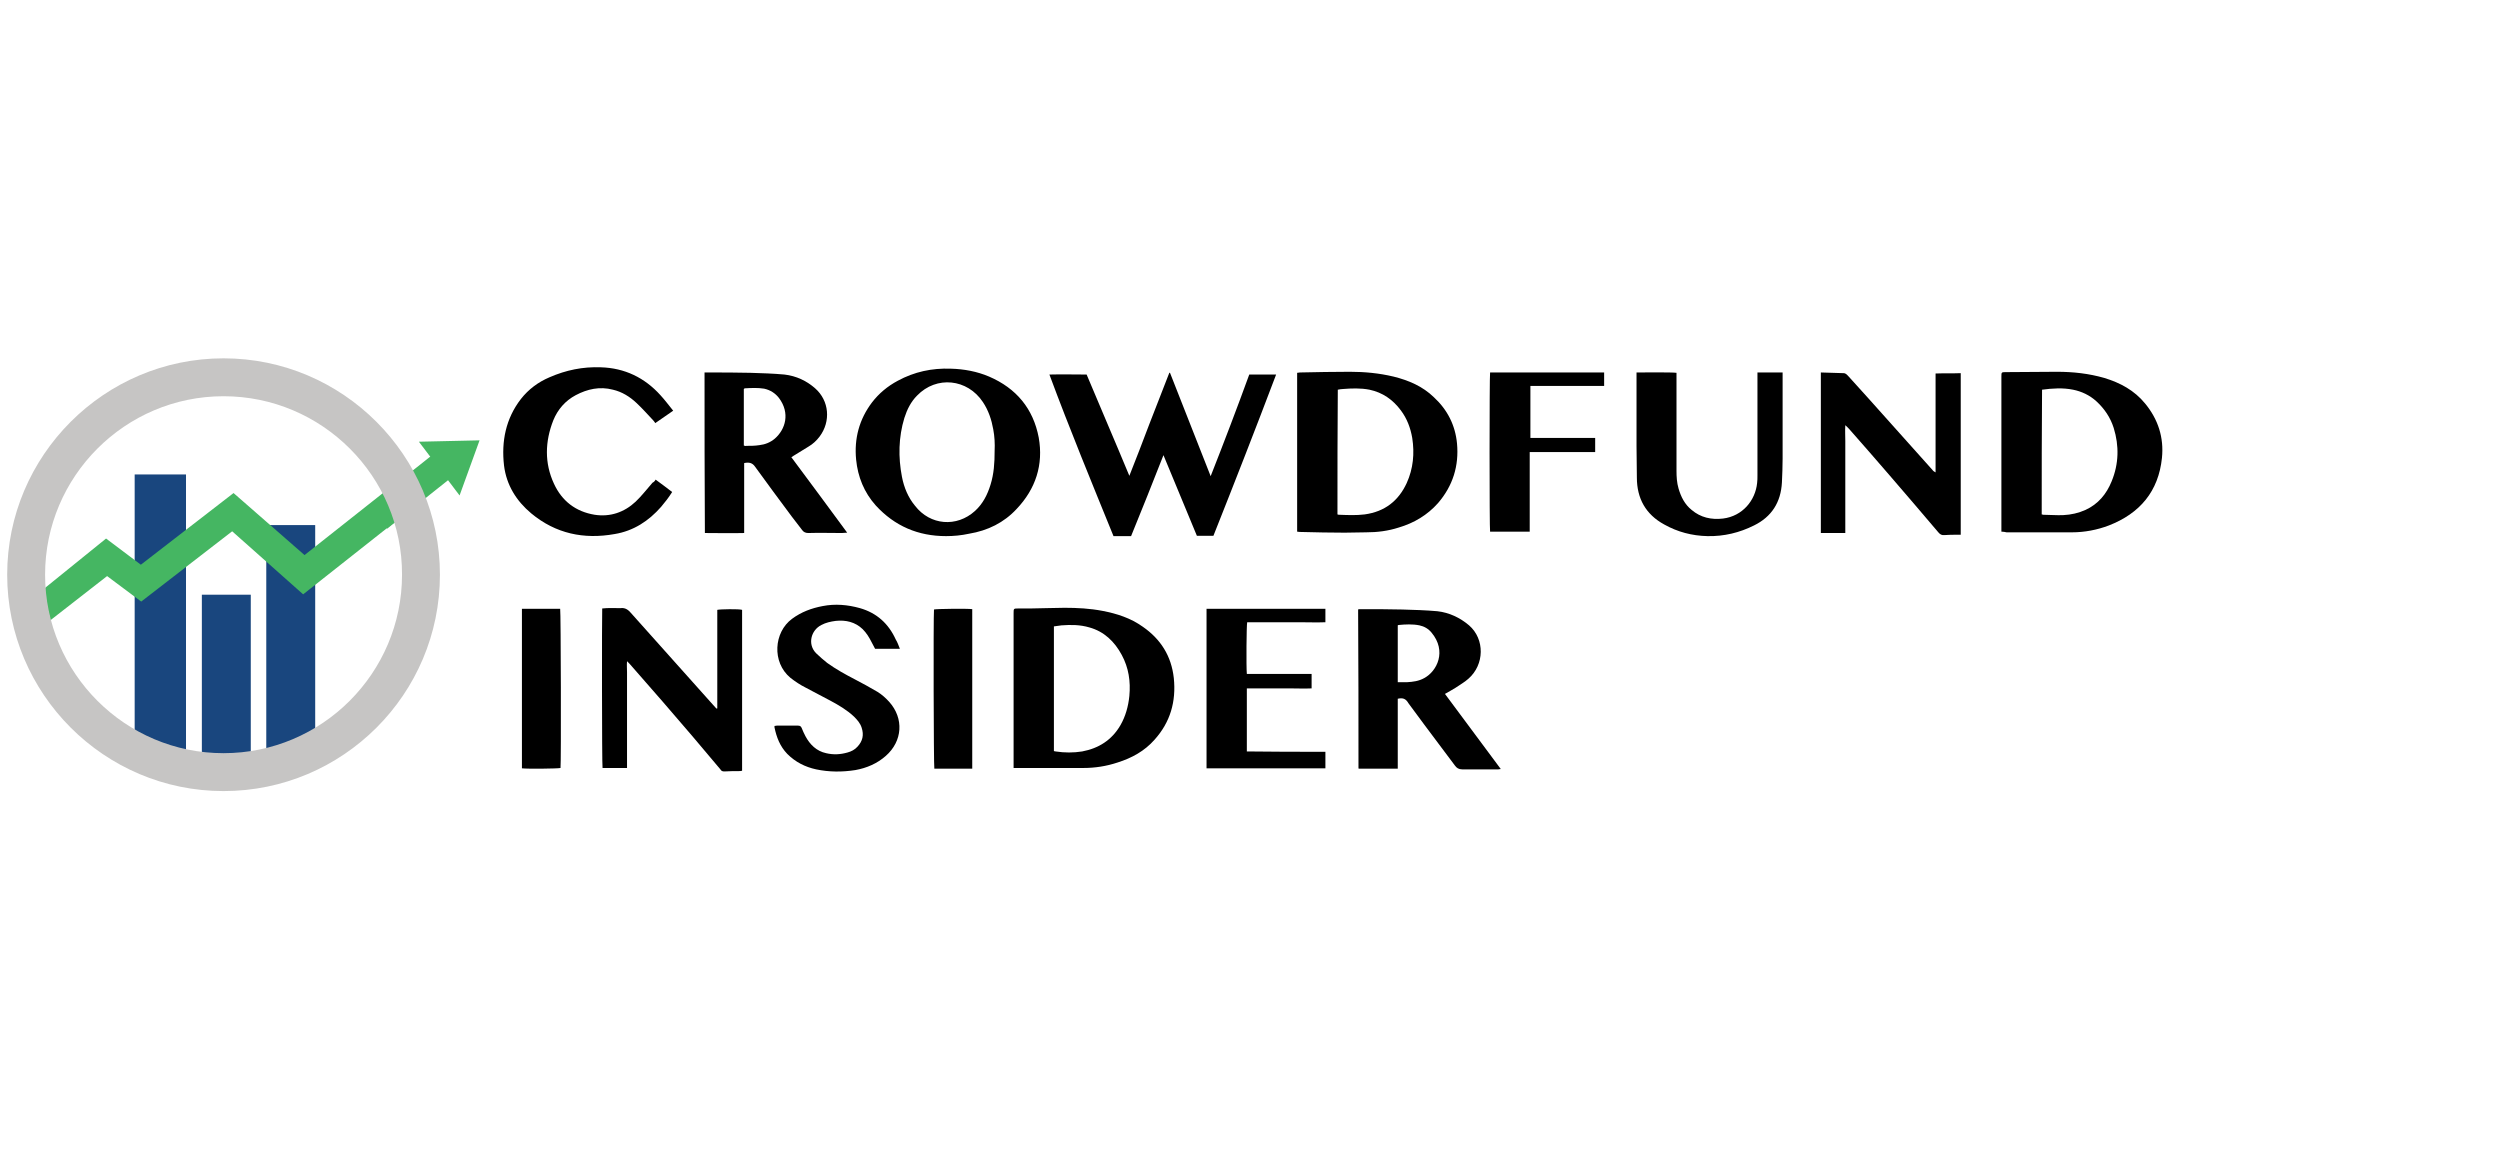 <svg width="174" height="80" viewBox="0 0 174 80" fill="none" xmlns="http://www.w3.org/2000/svg">
<path d="M84.454 37.291C84.07 37.291 83.71 37.291 83.303 37.291C82.535 35.444 81.768 33.574 80.977 31.679C80.233 33.574 79.49 35.444 78.723 37.315C78.291 37.315 77.907 37.315 77.5 37.315C75.989 33.598 74.454 29.881 73.039 26.068C73.927 26.044 74.766 26.068 75.629 26.068C76.612 28.418 77.62 30.744 78.603 33.118C79.082 31.919 79.538 30.72 79.993 29.521C80.449 28.322 80.929 27.147 81.384 25.948C81.408 25.948 81.408 25.948 81.432 25.948C82.368 28.322 83.303 30.696 84.262 33.142C85.197 30.768 86.085 28.442 86.948 26.068C87.571 26.068 88.171 26.068 88.818 26.068C87.403 29.809 85.941 33.55 84.454 37.291Z" fill="black"/>
<path d="M90.281 25.948C90.353 25.948 90.425 25.924 90.473 25.924C91.624 25.9 92.799 25.876 93.951 25.876C94.982 25.876 95.989 25.972 96.996 26.212C98.051 26.476 99.01 26.883 99.802 27.651C100.737 28.514 101.288 29.593 101.408 30.864C101.552 32.422 101.12 33.813 100.089 35.012C99.346 35.851 98.411 36.403 97.356 36.715C96.612 36.955 95.869 37.05 95.078 37.05C94.574 37.05 94.094 37.074 93.591 37.074C92.584 37.074 91.576 37.05 90.593 37.026C90.497 37.026 90.401 37.026 90.281 37.002C90.281 33.31 90.281 29.641 90.281 25.948ZM93.087 35.803C93.135 35.827 93.183 35.828 93.231 35.828C93.807 35.851 94.406 35.875 94.982 35.803C96.372 35.612 97.332 34.868 97.907 33.621C98.363 32.614 98.459 31.559 98.291 30.48C98.171 29.785 97.931 29.137 97.499 28.562C96.948 27.818 96.229 27.315 95.317 27.123C94.694 27.003 94.07 27.027 93.471 27.075C93.351 27.075 93.255 27.099 93.111 27.123C93.087 30.048 93.087 32.926 93.087 35.803Z" fill="black"/>
<path d="M139.297 37.002C139.297 36.883 139.297 36.811 139.297 36.739C139.297 33.238 139.297 29.713 139.297 26.212C139.297 25.9 139.297 25.9 139.633 25.9C140.808 25.9 141.983 25.876 143.158 25.876C144.285 25.876 145.388 25.996 146.467 26.308C147.57 26.643 148.553 27.171 149.297 28.082C150.208 29.185 150.615 30.456 150.472 31.871C150.232 34.197 148.937 35.731 146.779 36.571C145.963 36.883 145.076 37.05 144.213 37.05C142.702 37.05 141.167 37.05 139.657 37.05C139.537 37.026 139.441 37.002 139.297 37.002ZM142.103 35.803C142.15 35.803 142.174 35.828 142.222 35.828C142.678 35.828 143.158 35.875 143.613 35.851C144.141 35.828 144.668 35.708 145.148 35.492C146.035 35.084 146.611 34.389 146.97 33.501C147.474 32.279 147.498 31.032 147.114 29.785C146.875 29.041 146.467 28.442 145.891 27.914C145.436 27.507 144.884 27.243 144.285 27.123C143.565 26.979 142.846 27.027 142.127 27.123C142.103 30.024 142.103 32.902 142.103 35.803Z" fill="black"/>
<path d="M70.546 53.452C70.546 53.332 70.546 53.26 70.546 53.164C70.546 49.663 70.546 46.186 70.546 42.685C70.546 42.35 70.546 42.35 70.882 42.35C71.529 42.35 72.177 42.35 72.824 42.326C73.256 42.326 73.663 42.302 74.095 42.302C74.982 42.302 75.87 42.35 76.733 42.517C77.74 42.709 78.699 43.021 79.538 43.621C80.785 44.484 81.529 45.659 81.697 47.194C81.865 48.824 81.457 50.263 80.354 51.486C79.658 52.277 78.771 52.757 77.788 53.069C76.996 53.332 76.205 53.452 75.39 53.452C73.855 53.452 72.32 53.452 70.786 53.452C70.714 53.452 70.642 53.452 70.546 53.452ZM73.352 43.597C73.352 46.522 73.352 49.4 73.352 52.277C73.4 52.277 73.424 52.301 73.472 52.301C74.095 52.397 74.718 52.397 75.318 52.301C76.469 52.085 77.38 51.51 77.98 50.479C78.339 49.855 78.531 49.16 78.603 48.441C78.699 47.433 78.555 46.474 78.076 45.587C77.572 44.652 76.853 43.956 75.822 43.669C75.174 43.477 74.527 43.477 73.879 43.525C73.711 43.549 73.519 43.573 73.352 43.597Z" fill="black"/>
<path d="M65.845 37.314C63.903 37.314 62.272 36.618 60.953 35.18C60.138 34.268 59.706 33.189 59.586 31.99C59.443 30.528 59.802 29.185 60.69 28.01C61.169 27.386 61.769 26.883 62.488 26.499C63.639 25.876 64.862 25.612 66.181 25.66C67.092 25.684 68.003 25.852 68.843 26.211C70.737 27.027 71.912 28.441 72.296 30.456C72.632 32.35 72.08 34.029 70.761 35.419C69.874 36.379 68.747 36.93 67.452 37.146C66.9 37.266 66.373 37.314 65.845 37.314ZM69.226 31.391C69.25 30.887 69.226 30.384 69.13 29.88C69.011 29.209 68.795 28.561 68.411 27.986C67.332 26.355 65.174 26.139 63.831 27.53C63.399 27.962 63.136 28.489 62.944 29.089C62.536 30.432 62.512 31.823 62.776 33.189C62.92 33.933 63.207 34.628 63.687 35.204C64.742 36.57 66.589 36.714 67.859 35.563C68.411 35.06 68.723 34.436 68.939 33.741C69.178 32.974 69.226 32.206 69.226 31.391Z" fill="black"/>
<path d="M49.036 25.924C49.156 25.924 49.228 25.924 49.324 25.924C50.283 25.924 51.242 25.924 52.225 25.948C53.017 25.972 53.808 25.996 54.599 26.068C55.415 26.164 56.134 26.499 56.733 27.027C57.717 27.89 57.837 29.329 57.045 30.384C56.829 30.672 56.566 30.912 56.278 31.079C55.966 31.271 55.654 31.463 55.343 31.655C55.271 31.703 55.175 31.751 55.079 31.823C56.374 33.573 57.669 35.3 58.964 37.074C58.82 37.074 58.7 37.098 58.604 37.098C57.813 37.098 57.021 37.074 56.254 37.098C56.062 37.098 55.918 37.026 55.822 36.882C55.583 36.571 55.343 36.259 55.103 35.947C54.24 34.796 53.4 33.645 52.561 32.494C52.369 32.206 52.129 32.158 51.794 32.23C51.794 33.837 51.794 35.468 51.794 37.098C50.882 37.122 49.971 37.098 49.06 37.098C49.036 33.358 49.036 29.641 49.036 25.924ZM51.77 31.008C51.842 31.032 51.889 31.055 51.937 31.032C52.249 31.032 52.537 31.031 52.849 30.983C53.256 30.936 53.616 30.792 53.928 30.528C54.671 29.88 55.007 28.753 54.215 27.698C53.952 27.363 53.616 27.147 53.184 27.051C52.729 26.979 52.297 27.003 51.842 27.027C51.818 27.027 51.794 27.051 51.77 27.075C51.77 28.394 51.77 29.689 51.77 31.008Z" fill="black"/>
<path d="M97.284 48.632C97.284 50.263 97.284 51.869 97.284 53.5C96.372 53.5 95.485 53.5 94.598 53.5C94.598 53.5 94.598 53.5 94.574 53.5L94.55 53.476C94.55 49.855 94.55 46.234 94.526 42.637C94.526 42.565 94.526 42.517 94.526 42.445C94.526 42.422 94.55 42.421 94.55 42.398C94.622 42.398 94.694 42.398 94.766 42.398C95.701 42.398 96.66 42.398 97.595 42.422C98.411 42.445 99.226 42.469 100.041 42.541C100.881 42.637 101.624 42.997 102.247 43.525C103.351 44.484 103.327 46.258 102.2 47.241C101.936 47.481 101.624 47.649 101.312 47.865C101.072 48.009 100.833 48.153 100.569 48.296C101.864 50.047 103.159 51.773 104.454 53.524C104.382 53.524 104.334 53.548 104.286 53.548C103.446 53.548 102.607 53.548 101.768 53.548C101.528 53.548 101.384 53.452 101.264 53.284C100.905 52.805 100.545 52.325 100.185 51.845C99.466 50.886 98.746 49.927 98.027 48.944C97.835 48.608 97.619 48.56 97.284 48.632ZM97.284 47.481C97.523 47.481 97.715 47.481 97.931 47.481C98.339 47.457 98.746 47.409 99.13 47.193C100.017 46.714 100.713 45.323 99.634 44.028C99.418 43.764 99.13 43.596 98.794 43.525C98.315 43.429 97.811 43.453 97.332 43.501C97.308 43.501 97.308 43.525 97.284 43.525C97.284 44.843 97.284 46.138 97.284 47.481Z" fill="black"/>
<path d="M126.731 25.924C127.282 25.948 127.786 25.948 128.313 25.972C128.481 25.972 128.577 26.116 128.673 26.212C129.129 26.715 129.56 27.195 130.016 27.698C131.503 29.377 133.013 31.032 134.5 32.71C134.548 32.782 134.62 32.83 134.716 32.878C134.716 30.6 134.716 28.298 134.716 25.996C135.316 25.972 135.891 25.996 136.467 25.972C136.467 29.737 136.467 33.477 136.467 37.218C136.371 37.218 136.299 37.218 136.203 37.218C135.915 37.218 135.627 37.218 135.34 37.242C135.148 37.266 135.028 37.194 134.908 37.05C133.781 35.708 132.63 34.389 131.503 33.07C130.591 32.015 129.656 30.936 128.721 29.88C128.649 29.785 128.553 29.713 128.433 29.593C128.409 30 128.433 30.36 128.433 30.696C128.433 31.055 128.433 31.391 128.433 31.751C128.433 32.111 128.433 32.47 128.433 32.83C128.433 33.19 128.433 33.525 128.433 33.885C128.433 34.245 128.433 34.604 128.433 34.964C128.433 35.324 128.433 35.66 128.433 36.019C128.433 36.379 128.433 36.739 128.433 37.098C127.858 37.098 127.282 37.098 126.731 37.098C126.731 33.358 126.731 29.665 126.731 25.924Z" fill="black"/>
<path d="M49.923 49.304C49.923 47.026 49.923 44.724 49.923 42.446C50.115 42.398 51.434 42.374 51.65 42.446C51.65 46.162 51.65 49.903 51.65 53.644C51.602 53.644 51.554 53.668 51.506 53.668C51.146 53.668 50.787 53.668 50.427 53.692C50.283 53.692 50.211 53.668 50.139 53.548C49.492 52.781 48.844 52.013 48.197 51.246C46.806 49.615 45.391 47.985 43.976 46.378C43.88 46.258 43.784 46.163 43.641 46.019C43.617 46.306 43.641 46.546 43.641 46.786C43.641 47.026 43.641 47.289 43.641 47.529C43.641 47.769 43.641 48.033 43.641 48.273C43.641 48.512 43.641 48.776 43.641 49.016C43.641 49.256 43.641 49.52 43.641 49.759C43.641 49.999 43.641 50.239 43.641 50.479C43.641 50.718 43.641 50.982 43.641 51.222C43.641 51.462 43.641 51.726 43.641 51.965C43.641 52.205 43.641 52.469 43.641 52.709C43.641 52.949 43.641 53.212 43.641 53.452C43.065 53.452 42.489 53.452 41.938 53.452C41.89 53.284 41.89 42.638 41.914 42.35C42.322 42.302 42.729 42.326 43.137 42.326C43.161 42.326 43.161 42.326 43.185 42.326C43.545 42.278 43.76 42.47 43.976 42.733C45.799 44.772 47.597 46.786 49.42 48.824C49.564 48.992 49.707 49.136 49.851 49.304C49.875 49.328 49.899 49.304 49.923 49.304Z" fill="black"/>
<path d="M45.631 33.381C46.038 33.669 46.398 33.956 46.782 34.244C46.542 34.628 46.278 34.964 46.014 35.275C45.151 36.258 44.096 36.954 42.777 37.17C40.643 37.553 38.677 37.146 36.974 35.731C35.943 34.868 35.248 33.765 35.08 32.398C34.888 30.719 35.2 29.137 36.255 27.77C36.782 27.098 37.454 26.595 38.245 26.259C39.396 25.756 40.571 25.516 41.818 25.564C43.473 25.612 44.864 26.283 45.967 27.506C46.278 27.842 46.542 28.201 46.854 28.585C46.446 28.873 46.062 29.137 45.607 29.448C45.559 29.376 45.511 29.304 45.463 29.256C45.079 28.849 44.72 28.441 44.312 28.058C43.832 27.602 43.281 27.266 42.657 27.122C41.746 26.883 40.883 27.074 40.067 27.506C39.348 27.89 38.821 28.489 38.509 29.256C37.933 30.719 37.885 32.23 38.557 33.669C39.108 34.868 40.067 35.611 41.386 35.827C42.465 35.995 43.449 35.659 44.24 34.916C44.672 34.508 45.031 34.028 45.415 33.597C45.511 33.549 45.583 33.477 45.631 33.381Z" fill="black"/>
<path d="M116.684 25.948C116.684 26.044 116.684 26.116 116.684 26.212C116.684 28.394 116.684 30.576 116.684 32.758C116.684 33.19 116.708 33.597 116.828 34.005C116.996 34.581 117.259 35.108 117.739 35.492C118.362 36.019 119.106 36.187 119.921 36.091C121.288 35.923 122.175 34.82 122.295 33.621C122.319 33.453 122.319 33.262 122.319 33.094C122.319 31.631 122.319 30.192 122.319 28.73C122.319 27.89 122.319 27.027 122.319 26.188C122.319 26.116 122.319 26.02 122.319 25.924C122.919 25.924 123.494 25.924 124.07 25.924C124.07 26.02 124.07 26.092 124.07 26.164C124.07 28.082 124.07 30 124.07 31.919C124.07 32.47 124.046 33.022 124.022 33.573C123.95 34.964 123.302 35.971 122.079 36.571C121.072 37.074 119.993 37.338 118.842 37.314C117.763 37.29 116.756 37.026 115.821 36.499C114.55 35.803 113.926 34.7 113.926 33.238C113.926 32.518 113.902 31.775 113.902 31.056C113.902 29.977 113.902 28.873 113.902 27.794C113.902 27.219 113.902 26.667 113.902 26.092C113.902 26.044 113.902 25.996 113.902 25.924C114.118 25.924 116.396 25.9 116.684 25.948Z" fill="black"/>
<path d="M62.632 45.156C62.033 45.156 61.481 45.156 60.906 45.156C60.834 45.012 60.738 44.844 60.666 44.7C60.498 44.364 60.306 44.053 60.042 43.789C59.515 43.285 58.867 43.142 58.172 43.213C57.812 43.261 57.477 43.333 57.165 43.501C56.445 43.861 56.182 44.844 56.805 45.468C57.045 45.707 57.309 45.923 57.572 46.139C58.172 46.571 58.819 46.93 59.467 47.266C60.019 47.554 60.546 47.841 61.074 48.153C61.385 48.345 61.649 48.585 61.889 48.849C62.92 50 62.824 51.582 61.649 52.613C61.05 53.141 60.33 53.453 59.539 53.596C58.628 53.74 57.716 53.74 56.805 53.548C56.038 53.381 55.366 53.045 54.791 52.469C54.287 51.942 54.047 51.319 53.904 50.623C53.904 50.599 53.904 50.575 53.904 50.527C53.952 50.527 54.023 50.503 54.071 50.503C54.551 50.503 55.055 50.503 55.534 50.503C55.678 50.503 55.75 50.551 55.798 50.671C55.87 50.863 55.966 51.055 56.062 51.246C56.373 51.822 56.829 52.278 57.501 52.422C58.004 52.541 58.484 52.517 58.987 52.374C59.251 52.302 59.491 52.182 59.683 51.966C60.042 51.582 60.138 51.151 59.971 50.647C59.875 50.335 59.659 50.096 59.443 49.88C58.963 49.424 58.388 49.088 57.812 48.777C57.237 48.465 56.661 48.177 56.086 47.865C55.702 47.674 55.342 47.434 55.007 47.17C53.712 46.091 53.856 44.005 55.127 43.069C55.774 42.59 56.493 42.326 57.261 42.182C58.124 42.014 58.987 42.086 59.851 42.326C61.026 42.662 61.841 43.405 62.344 44.508C62.464 44.7 62.536 44.916 62.632 45.156Z" fill="black"/>
<path d="M92.248 52.325C92.248 52.732 92.248 53.092 92.248 53.475C89.49 53.475 86.732 53.475 83.975 53.475C83.975 49.783 83.975 46.066 83.975 42.373C86.732 42.373 89.49 42.373 92.248 42.373C92.248 42.685 92.248 42.972 92.248 43.308C91.648 43.332 91.049 43.308 90.449 43.308C89.85 43.308 89.226 43.308 88.627 43.308C88.027 43.308 87.404 43.308 86.804 43.308C86.756 43.5 86.732 46.402 86.78 46.905C88.267 46.905 89.778 46.905 91.288 46.905C91.288 47.241 91.288 47.553 91.288 47.912C90.785 47.936 90.305 47.912 89.802 47.912C89.298 47.912 88.795 47.912 88.291 47.912C87.787 47.912 87.308 47.912 86.78 47.912C86.78 49.375 86.78 50.814 86.78 52.3C88.579 52.325 90.401 52.325 92.248 52.325Z" fill="black"/>
<path d="M106.468 37.002C105.533 37.002 104.622 37.002 103.71 37.002C103.662 36.834 103.662 26.188 103.71 25.924C106.348 25.924 108.986 25.924 111.648 25.924C111.648 26.236 111.648 26.523 111.648 26.859C109.921 26.859 108.219 26.859 106.516 26.859C106.516 28.082 106.516 29.281 106.516 30.48C108.027 30.48 109.513 30.48 111.024 30.48C111.024 30.816 111.024 31.127 111.024 31.463C109.513 31.463 108.003 31.463 106.468 31.463C106.468 33.334 106.468 35.156 106.468 37.002Z" fill="black"/>
<path d="M36.326 53.475C36.326 49.783 36.326 46.09 36.326 42.373C37.214 42.373 38.101 42.373 38.988 42.373C39.036 42.541 39.06 53.164 39.012 53.452C38.844 53.499 36.686 53.523 36.326 53.475Z" fill="black"/>
<path d="M67.668 53.5C66.781 53.5 65.918 53.5 65.03 53.5C64.982 53.332 64.958 42.949 65.006 42.421C65.174 42.373 67.356 42.349 67.668 42.397C67.668 46.09 67.668 49.783 67.668 53.5Z" fill="black"/>
<path d="M26.663 34.388L30.164 31.606L31.507 33.165L26.926 36.81L26.663 34.388Z" fill="#45B662"/>
<path d="M12.946 33.022H9.373V52.541H12.946V33.022Z" fill="#19467E"/>
<path d="M17.454 41.391H14.049V53.404H17.454V41.391Z" fill="#19467E"/>
<path d="M21.938 36.546H18.533V53.403H21.938V36.546Z" fill="#19467E"/>
<path d="M16.255 34.316L9.804 39.304L7.382 37.482L3.114 40.935C3.161 41.726 3.281 42.278 3.473 43.021C3.521 43.237 3.257 43.117 3.329 43.309L7.454 40.095L9.828 41.87L16.159 36.978L21.099 41.366L27.597 36.235C27.357 35.347 27.357 34.916 26.926 34.101L21.195 38.633L16.255 34.316Z" fill="#45B662"/>
<path d="M15.559 55.059C7.262 55.059 0.5 48.296 0.5 39.999C0.5 31.703 7.262 24.94 15.559 24.94C23.857 24.94 30.619 31.703 30.619 39.999C30.619 48.32 23.857 55.059 15.559 55.059ZM15.559 27.578C8.701 27.578 3.138 33.165 3.138 39.999C3.138 46.858 8.725 52.421 15.559 52.421C22.418 52.421 27.981 46.834 27.981 39.999C28.005 33.165 22.418 27.578 15.559 27.578Z" fill="#C6C5C4"/>
<path d="M29.156 30.743L31.986 34.484L33.377 30.648L29.156 30.743Z" fill="#45B662"/>
</svg>
